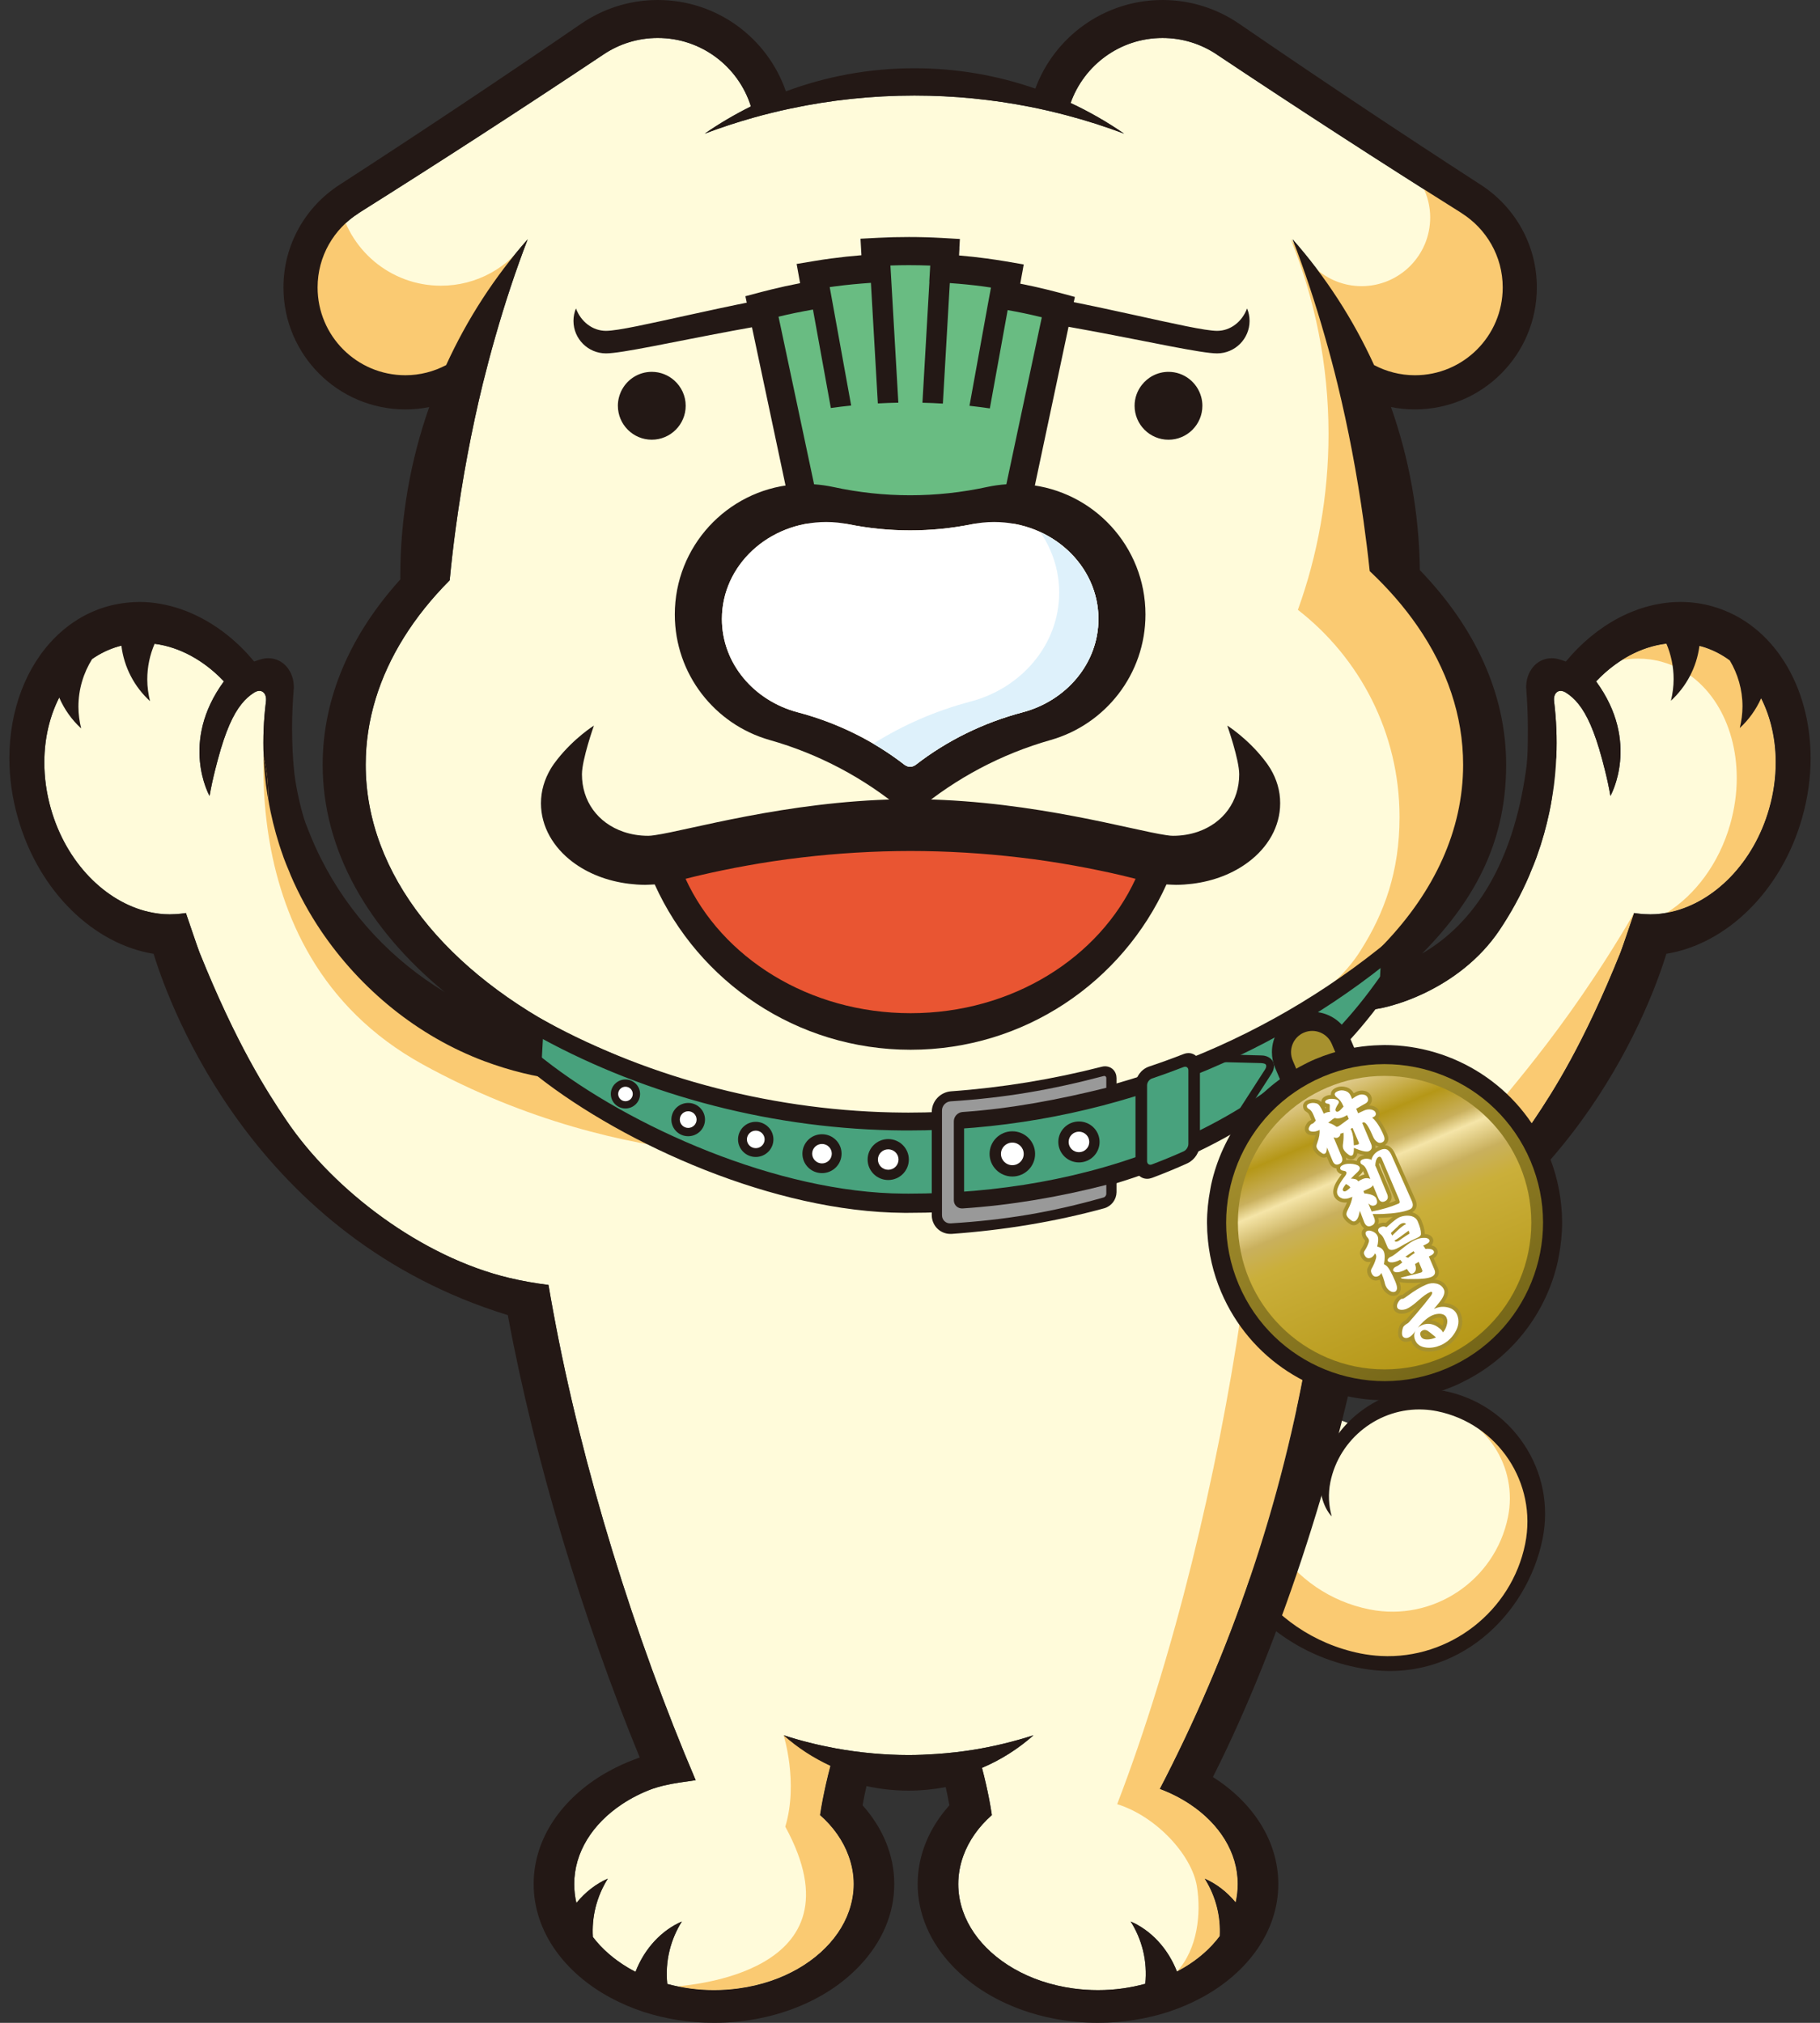 <?xml version="1.0" encoding="utf-8"?>
<!-- Generator: Adobe Illustrator 13.0.0, SVG Export Plug-In  -->
<!DOCTYPE svg PUBLIC "-//W3C//DTD SVG 1.1//EN" "http://www.w3.org/Graphics/SVG/1.1/DTD/svg11.dtd">
<svg version="1.1"
	 xmlns="http://www.w3.org/2000/svg" xmlns:xlink="http://www.w3.org/1999/xlink" xmlns:a="http://ns.adobe.com/AdobeSVGViewerExtensions/3.0/"
	 x="0px" y="0px" width="100%" height="100%" viewBox="0 0 162 180" enable-background="new 0 0 162 180" xml:space="preserve">
<rect x="0" y="0" width="162" height="180" fill="#333333" stroke="none"/>
<defs>
</defs>
<rect fill="none" width="162" height="180"/>
<path fill="#FFFBDA" d="M120.548,126.858c0,0,9.594-6.883,15.139,4.431c4.672,9.53-7.426,18.894-15.383,16.206
	c-7.957-2.69-14.103-9.738-12.62-17.766C109.159,121.704,120.548,126.858,120.548,126.858z"/>
<path fill="#FACA72" d="M108.609,130.315c-1.454,7.756,4.456,14.543,12.121,17.113c7.673,2.571,19.771-5.602,14.901-15.697
	c-2.188-4.538-5.17-6.129-7.791-6.511c4.448,0.945,7.301,5.302,6.383,9.79c-1.159,5.648-6.672,9.326-12.316,8.203
	c-7.053-1.402-11.598-8.266-10.148-15.336L108.609,130.315z"/>
<path fill="#231815" d="M121.568,148.521c-10.079-1.577-16.185-10.92-14.511-20.298l1.862,0.799
	c-1.589,8.319,3.837,16.421,12.159,18.105c0.607,0.121,1.227,0.197,1.838,0.229c6.107,0.314,11.627-3.973,12.842-9.977
	c1.092-5.413-2.425-10.707-7.84-11.803c-0.393-0.08-0.787-0.129-1.188-0.148c-3.951-0.205-7.527,2.571-8.314,6.459
	c-0.209,1.045-0.151,2.084,0.121,3.048c-0.803-0.843-1.239-2.495-0.946-3.966c0.867-4.287,5.298-7.595,9.655-7.369
	c0.438,0.024,0.881,0.08,1.314,0.168c2.926,0.592,5.449,2.284,7.1,4.771c1.652,2.488,2.238,5.473,1.645,8.398
	C135.942,143.704,129.709,149.796,121.568,148.521z"/>
<path fill="#FFFBDA" d="M157.468,71.974c-1.377,4.822-4.876,8.278-8.672,9.162c-0.628,0.145-1.261,0.229-1.895,0.227
	c-0.729,0-1.418-0.109-1.449-0.119c0,0-1.078,3.184-1.209,3.501c-3.291,8.175-5.981,12.358-7.699,14.911
	c-3.945,5.85-10.983,11.333-18.142,13.572c-0.331,0.103-0.667,0.197-1.003,0.287c-0.135,1.119-0.283,2.237-0.445,3.347
	c-0.009,0.04-0.018,0.079-0.021,0.12c-2.115,14.223-6.45,27.717-12.64,40.127c-0.344,0.693-0.697,1.386-1.057,2.076
	c0.973,0.361,1.869,0.821,2.679,1.358c2.606,1.731,4.255,4.271,4.255,7.107c0,0.556-0.064,1.102-0.184,1.631
	c-0.773-0.936-1.717-1.663-2.755-2.113c0.478,0.759,0.856,1.611,1.09,2.544c0.218,0.869,0.292,1.734,0.25,2.57
	c-0.812,1.09-1.899,2.047-3.194,2.813c-0.199,0.118-0.408,0.231-0.617,0.343c-0.811-2.086-2.328-3.68-4.117-4.456
	c0.479,0.758,0.854,1.612,1.09,2.547c0.256,1.019,0.307,2.031,0.212,2.997c-1.317,0.359-2.733,0.565-4.211,0.565
	c-0.741,0-1.47-0.052-2.179-0.146c-1.012-0.137-1.984-0.365-2.899-0.676c-1.718-0.584-3.228-1.461-4.427-2.539
	c-1.174-1.057-2.045-2.303-2.521-3.677c-0.269-0.771-0.413-1.572-0.413-2.404c0-0.857,0.158-1.687,0.439-2.479
	c0.488-1.367,1.37-2.613,2.552-3.658c-0.135-0.922-0.313-1.828-0.517-2.726c-0.111-0.494-0.234-0.988-0.363-1.473
	c1.689-0.72,3.236-1.7,4.588-2.903c-1.721,0.558-3.498,0.99-5.32,1.289c-1.103,0.177-2.215,0.303-3.342,0.379
	c-0.812,0.055-1.633,0.092-2.463,0.092c-1.07,0-2.127-0.053-3.174-0.146c-1.117-0.098-2.223-0.248-3.307-0.447
	c-1.582-0.291-3.135-0.676-4.64-1.166c1.239,1.104,2.646,2.023,4.171,2.721c-0.003,0.009-0.007,0.021-0.008,0.029
	c-0.145,0.54-0.279,1.081-0.4,1.626c-0.201,0.897-0.381,1.804-0.52,2.726c1.188,1.045,2.064,2.291,2.553,3.658
	c0.285,0.793,0.444,1.622,0.444,2.479c0,0.832-0.149,1.634-0.415,2.404c-0.478,1.374-1.349,2.62-2.523,3.677
	c-1.195,1.078-2.704,1.955-4.426,2.539c-0.91,0.311-1.883,0.539-2.9,0.676c-0.708,0.094-1.432,0.146-2.174,0.146
	c-1.459,0-2.855-0.2-4.156-0.552c-0.1-0.971-0.045-1.987,0.211-3.011c0.236-0.935,0.609-1.789,1.088-2.547
	c-1.793,0.78-3.318,2.384-4.125,4.479c-0.229-0.116-0.449-0.238-0.666-0.366c-1.26-0.749-2.327-1.678-3.131-2.735
	c-0.055-0.86,0.021-1.752,0.243-2.648c0.235-0.933,0.613-1.785,1.089-2.544c-1.056,0.462-2.016,1.209-2.797,2.168
	c-0.129-0.546-0.195-1.108-0.195-1.686c0-2.837,1.647-5.376,4.256-7.107c0.806-0.537,1.707-0.997,2.68-1.358
	c0.328-0.111,0.639-0.201,0.941-0.277c0.045-0.012,0.088-0.021,0.134-0.03c0.913-0.218,1.753-0.312,2.8-0.468
	c-5.395-12.645-10.125-27.791-12.675-41.672c-0.147-0.797-0.292-1.6-0.427-2.4c-1.189-0.145-2.357-0.355-3.496-0.625
	c-7.732-1.837-15.606-7.734-19.863-14.057c-1.723-2.553-4.414-6.736-7.707-14.911c-0.131-0.317-1.207-3.501-1.207-3.501
	c-0.032,0.01-0.723,0.119-1.449,0.119c-0.635,0.002-1.27-0.082-1.896-0.227c-3.799-0.884-7.297-4.34-8.672-9.162
	c-0.4-1.396-0.586-2.789-0.586-4.131c0-4.943,2.553-9.17,6.599-10.323c0.72-0.202,1.451-0.298,2.175-0.298h0.012
	c2.583,0,5.166,1.264,7.199,3.41c-3.986,5.437-1.277,10.193-1.277,10.193c0.139-0.798,0.314-1.6,0.517-2.396
	c0.077-0.297,0.151-0.588,0.231-0.883c0.669-2.488,1.344-3.967,2.101-4.905c0.351-0.44,0.722-0.761,1.116-1.009
	c0.646-0.409,1.146,0.031,1.055,0.789c-0.205,1.625-0.271,3.268-0.203,4.92c0.27,1.148,0.404,2.291,0.404,3.396
	c0,0.107-0.005,0.213-0.007,0.32c0.063,0.393,0.135,0.781,0.216,1.172c0.277,1.318,0.643,2.639,1.115,3.946
	c0.016,0.042,0.027,0.089,0.044,0.135c0.154,0.423,0.325,0.835,0.501,1.245c0.046,0.115,0.086,0.232,0.137,0.345
	c0.743,1.733,1.643,3.364,2.664,4.885c3.57,5.295,8.702,9.444,14.555,11.638c1.129,0.422,2.283,0.779,3.461,1.067
	c4.016,0.988,8.27,0.979,12.526,0.284c0.058-0.012,0.118-0.022,0.177-0.032c-1.24-0.501-3.807-1.567-5.804-2.433
	c-1.041-0.451-1.933-0.846-2.39-1.076C39.79,86.581,32.551,77.847,32.551,68.044c0-3.998,1.212-7.818,3.401-11.324
	c1.113-1.78,2.479-3.482,4.074-5.08c0.15-1.554,0.326-3.094,0.533-4.614c0.6-4.452,1.408-8.751,2.41-12.857
	c0.349-1.405,0.714-2.788,1.103-4.148c0.864-3.034,1.829-5.95,2.897-8.727c-2.94,3.332-5.389,7.101-7.256,11.192
	c-1.086,0.572-2.318,0.904-3.629,0.904c-4.316,0-7.815-3.494-7.815-7.812c0-2.789,1.462-5.227,3.659-6.61l-0.006-0.005
	c7.318-4.602,14.571-9.299,21.764-14.095l0.01-0.009c0.012-0.004,0.021-0.011,0.032-0.02l0,0c1.379-0.92,3.036-1.461,4.821-1.461
	c3.893,0,7.185,2.562,8.291,6.092c-1.433,0.712-2.811,1.521-4.114,2.424c1.424-0.537,2.878-1.014,4.356-1.43
	c1.082-0.304,2.18-0.572,3.291-0.808c3.553-0.754,7.238-1.153,11.018-1.153c3.521,0,6.963,0.348,10.293,1.004
	c1.109,0.221,2.209,0.475,3.294,0.764c1.727,0.457,3.425,0.998,5.08,1.623c-1.501-1.037-3.097-1.951-4.763-2.73
	c1.195-3.367,4.4-5.785,8.184-5.785c1.781,0,3.438,0.541,4.818,1.461l0,0c0.01,0.009,0.022,0.016,0.029,0.02l0.01,0.009
	c7.193,4.796,14.445,9.493,21.766,14.095l-0.001,0.005c2.19,1.384,3.657,3.821,3.657,6.61c0,4.318-3.502,7.812-7.816,7.812
	c-1.315,0-2.545-0.332-3.633-0.904c-1.867-4.092-4.316-7.86-7.254-11.192c1.068,2.776,2.033,5.692,2.896,8.727
	c0.391,1.36,0.759,2.743,1.102,4.148c0.953,3.909,1.73,7.992,2.32,12.212c0.205,1.463,0.389,2.943,0.547,4.439
	c1.643,1.544,3.073,3.184,4.258,4.906c2.605,3.772,4.056,7.938,4.056,12.318c0,5.842-2.575,11.295-7.036,15.956
	c-0.395,0.411-0.796,0.82-1.223,1.216c-0.213,0.202-0.434,0.395-0.652,0.59c0.062,0.76,0.174,4.079,0.174,4.079
	c2.016,0,8.39-1.805,11.961-7.1c1.021-1.521,1.92-3.151,2.664-4.885c0.049-0.112,0.092-0.229,0.137-0.345
	c0.176-0.41,0.344-0.822,0.498-1.245c0.02-0.046,0.028-0.093,0.047-0.135c0.47-1.308,0.837-2.628,1.113-3.946
	c0.086-0.391,0.153-0.779,0.217-1.172c-0.002-0.107-0.007-0.213-0.007-0.32c0-1.105,0.135-2.248,0.402-3.396
	c0.069-1.652,0.002-3.295-0.196-4.92c-0.096-0.758,0.402-1.198,1.054-0.789c0.391,0.248,0.761,0.568,1.114,1.009
	c0.752,0.938,1.432,2.417,2.1,4.905c0.079,0.295,0.154,0.586,0.23,0.883c0.204,0.797,0.378,1.599,0.513,2.396
	c0,0,2.713-4.757-1.274-10.193c2.033-2.146,4.613-3.41,7.201-3.41h0.011c0.724,0,1.454,0.096,2.173,0.298
	c4.044,1.153,6.6,5.38,6.602,10.323C158.056,69.185,157.871,70.577,157.468,71.974z"/>
<path fill="#FACA72" d="M131.663,100.462c-3.229,4.797-7.135,9.92-12.886,12.638c7.026-2.312,13.89-7.698,17.767-13.444
	c1.718-2.553,4.408-6.736,7.699-14.911c0.072-0.177,0.9-2.592,1.209-3.501C139.005,92.312,133.384,97.912,131.663,100.462z
	 M151.454,57.52c-0.719-0.202-1.449-0.298-2.173-0.298h-0.011c-1.688,0-3.379,0.541-4.912,1.516c0.479-0.09,0.96-0.132,1.443-0.132
	h0.01c0.729,0,1.455,0.098,2.176,0.304c4.046,1.151,6.6,5.376,6.603,10.321c0,1.341-0.192,2.735-0.589,4.129
	c-0.999,3.494-3.112,6.266-5.643,7.864c0.146-0.024,0.293-0.055,0.438-0.088c3.796-0.884,7.295-4.34,8.672-9.162
	c0.403-1.396,0.588-2.789,0.588-4.131C158.054,62.899,155.498,58.673,151.454,57.52z"/>
<path fill="#FACA72" d="M24.032,61.503c0,0-4.895,23.045,13.604,33.217c18.496,10.175,35.528,7.939,35.528,7.939l-25.464-8.967
	C47.701,93.692,25.995,93.642,24.032,61.503z"/>
<path fill="#FACA72" d="M72.993,161.513c0.139-0.922,0.318-1.828,0.52-2.726c0.121-0.545,0.256-1.086,0.4-1.626
	c0.001-0.008,0.005-0.021,0.008-0.029c-0.672-0.307-4.171-2.721-4.171-2.721s1.334,4.202,0.149,8.133
	c7.198,13.178-8.943,14.088-9.575,14.217c1.029,0.213,2.11,0.331,3.228,0.331c0.742,0,1.466-0.052,2.174-0.146
	c1.018-0.137,1.99-0.365,2.9-0.676c1.722-0.584,3.23-1.461,4.426-2.539c1.175-1.057,2.046-2.303,2.523-3.677
	c0.266-0.771,0.415-1.572,0.415-2.404c0-0.857-0.159-1.687-0.444-2.479C75.058,163.804,74.181,162.558,72.993,161.513z M111,112.916
	c-0.153,1.321-0.331,2.64-0.524,3.945c-2.107,14.267-5.94,30.423-11.035,43.682c3.475,1.077,6.646,4.521,7.099,7.322
	c0.382,2.387,0.074,5.547-1.778,7.573c0.209-0.111,0.418-0.225,0.617-0.343c1.295-0.767,2.382-1.724,3.194-2.813
	c0.042-0.836-0.032-1.701-0.25-2.57c-0.233-0.933-0.612-1.785-1.09-2.544c1.038,0.45,1.981,1.178,2.755,2.113
	c0.119-0.529,0.184-1.075,0.184-1.631c0-2.837-1.648-5.376-4.255-7.107c-0.81-0.537-1.706-0.997-2.679-1.358
	c0.359-0.69,0.713-1.383,1.057-2.076c6.209-12.445,10.553-25.98,12.66-40.247c0.078-0.534,0.149-1.07,0.225-1.604
	c-0.968-0.421-1.943-0.824-2.929-1.201C113.179,113.649,112.097,113.267,111,112.916z"/>
<path fill="#FACA72" d="M121.484,86.657c6.333-3.635,10.599-10.451,10.599-18.275c0-3.515-0.865-6.829-2.388-9.744
	c-8.919-11.432-2.237-19.021-14.818-37.383c2.173,5.359,3.375,11.217,3.375,17.356c0,5.497-0.962,10.767-2.726,15.655
	c5.498,4.271,9.048,10.939,9.048,18.439c0,4.871-1.37,8.569-3.446,11.842c-0.643,1.053-1.689,2.291-2.722,3.121L121.484,86.657z"/>
<path fill="#FACA72" d="M126.651,16.622c0.414,0.824,0.652,1.748,0.652,2.731c0,3.373-2.733,6.11-6.11,6.11
	c-1.586,0-3.025-0.609-4.111-1.598c-0.057,0.41-0.099,0.826-0.099,1.256c0,4.736,3.836,8.576,8.572,8.576
	c4.738,0,8.577-3.84,8.577-8.576C134.133,20.755,130.87,17.164,126.651,16.622z"/>
<path fill-rule="evenodd" clip-rule="evenodd" fill="#FACA72" d="M39.249,25.423c-4.52,0-8.27-3.237-9.076-7.52
	c-1.447,1.328-3.332,3.646-3.332,6.706c0,4.952,2.959,10.7,8.992,10.132c1.3-0.124,2.33-0.314,3.152-0.541
	c1.521-1.27,2.887-2.726,4.049-4.332c1.061-2.654,2.824-6.902,3.891-8.543C45.267,23.798,42.448,25.423,39.249,25.423z"/>
<path fill="#231815" d="M111.003,27.446c-0.435,1.17-1.465,1.994-2.666,1.994c-2.086,0-11.176-2.533-19.4-3.723H73.332
	c-8.221,1.189-17.308,3.723-19.394,3.723c-1.203,0-2.238-0.824-2.672-1.994c-0.141,0.342-0.221,0.714-0.221,1.109
	c0,1.594,1.295,2.891,2.893,2.891c2.796,0,18.191-4.074,27.195-3.854c9.008-0.221,24.4,3.854,27.203,3.854
	c1.594,0,2.889-1.297,2.889-2.891C111.226,28.16,111.146,27.788,111.003,27.446z M60.022,33.857
	c-0.532-0.474-1.234-0.769-2.007-0.769c-1.138,0-2.124,0.631-2.64,1.562c-0.236,0.431-0.377,0.928-0.377,1.455
	c0,1.667,1.351,3.021,3.017,3.021s3.019-1.354,3.019-3.021C61.034,35.212,60.64,34.411,60.022,33.857z M104.009,33.089
	c-0.975,0-1.838,0.467-2.389,1.184c-0.393,0.508-0.629,1.144-0.629,1.834c0,1.667,1.35,3.021,3.018,3.021
	c1.664,0,3.016-1.354,3.016-3.021c0-0.277-0.039-0.549-0.111-0.805C106.56,34.028,105.396,33.089,104.009,33.089z"/>
<path fill="#231815" d="M94.219,26.029L94.04,26.69l0,0L94.219,26.029c-0.344-0.091-0.685-0.177-1.032-0.263
	c-0.785-0.195-1.576-0.367-2.373-0.523l0.137-0.758l0,0l0.052-0.276l0.119-0.677l-1.589-0.273c-0.562-0.093-1.126-0.181-1.697-0.257
	c-0.818-0.11-1.642-0.2-2.469-0.27l0.034-0.62h-0.005l0.006-0.162l0.039-0.684l-1.588-0.091c-0.976-0.054-1.957-0.083-2.947-0.083
	c-0.908,0-1.814,0.021-2.709,0.067l-1.603,0.083l0.083,1.469c-0.904,0.073-1.805,0.17-2.7,0.29
	c-0.493,0.065-0.985,0.138-1.477,0.222l-1.591,0.264l0.309,1.713c-0.872,0.165-1.738,0.355-2.592,0.566
	c-0.271,0.063-0.539,0.135-0.809,0.205l-1.469,0.388l4.292,20.231h20.755l4.281-20.168L94.219,26.029z"/>
<path fill="#69BC82" d="M92.806,27.241c-1.263-0.311-2.547-0.57-3.848-0.781l0.307-1.699c-0.543-0.092-1.094-0.175-1.645-0.25
	c-1.297-0.175-2.615-0.297-3.943-0.373l0.082-1.441c-0.945-0.057-1.896-0.083-2.854-0.083c-0.881,0-1.76,0.022-2.629,0.067
	l0.084,1.446c-1.406,0.072-2.796,0.196-4.17,0.384c-0.477,0.062-0.953,0.135-1.428,0.216l0.309,1.696
	c-1.375,0.219-2.73,0.49-4.064,0.818c-0.264,0.065-0.523,0.131-0.785,0.198l3.713,17.487h18.174L93.804,27.5
	C93.472,27.409,93.14,27.324,92.806,27.241z"/>
<path fill="#231815" d="M101.959,54.677c0-6.043-4.62-11.008-10.524-11.559l3.436-16.202l-0.83-0.226
	c-0.338-0.088-0.676-0.176-1.015-0.26c-0.991-0.246-1.995-0.459-3.003-0.642l0.143-0.795h-0.002l0.164-0.905l-0.908-0.154
	c-0.554-0.096-1.113-0.18-1.677-0.257c-1.023-0.138-2.054-0.241-3.095-0.317l0.033-0.612h-0.006l0.046-0.837l-0.909-0.053
	c-0.957-0.055-1.93-0.084-2.906-0.084c-0.898,0-1.788,0.023-2.676,0.07l-0.914,0.046l0.082,1.454
	c-1.116,0.073-2.227,0.184-3.327,0.333c-0.485,0.067-0.972,0.138-1.453,0.22l-0.913,0.15l0.307,1.704
	c-1.086,0.188-2.164,0.416-3.221,0.679c-0.268,0.062-0.533,0.131-0.799,0.203l-0.837,0.221l3.448,16.264
	c-5.906,0.543-10.537,5.507-10.537,11.559c0,5.316,3.572,9.791,8.443,11.172l0,0c4.364,1.237,8.416,3.382,11.895,6.292l0.006-0.003
	c0.162,0.137,0.374,0.221,0.604,0.221c0.231,0,0.437-0.084,0.604-0.221l0.002,0.003c3.481-2.91,7.536-5.055,11.897-6.292l0,0
	C98.388,64.468,101.959,59.993,101.959,54.677z M72.363,27.546l1.591,8.76c0.6-0.084,1.204-0.159,1.809-0.22l-1.91-10.538
	c0.156-0.023,0.307-0.043,0.459-0.064c1.06-0.143,2.129-0.238,3.209-0.315l0.617,10.729c0.605-0.033,1.213-0.055,1.824-0.066
	l-0.705-12.206c0.549-0.019,1.095-0.03,1.648-0.03c0.633,0,1.266,0.014,1.894,0.037l-0.083,1.438h0.01l-0.619,10.767
	c0.609,0.011,1.215,0.039,1.818,0.076l0.618-10.724c0.995,0.07,1.981,0.164,2.958,0.295c0.232,0.031,0.469,0.064,0.706,0.103
	l-0.312,1.69v0.002l-1.6,8.829c0.604,0.067,1.211,0.145,1.811,0.232l1.586-8.747c0.979,0.173,1.943,0.372,2.896,0.606l0,0
	c0.047,0.01,0.096,0.022,0.144,0.034l-3.155,14.859c-0.578,0.041-1.145,0.119-1.698,0.238l0,0c-4.524,0.986-9.206,0.986-13.73,0l0,0
	c-0.55-0.117-1.116-0.197-1.688-0.236l-3.164-14.914C70.306,27.931,71.329,27.73,72.363,27.546z M91.017,63.384L91.017,63.384
	c-3.49,0.921-6.734,2.517-9.517,4.678l-0.002-0.004c-0.135,0.105-0.3,0.168-0.484,0.168c-0.187,0-0.353-0.062-0.484-0.168
	l-0.005,0.004c-2.781-2.161-6.024-3.757-9.514-4.678l0,0c-3.898-1.025-6.754-4.353-6.754-8.305c0-4.766,4.156-8.629,9.289-8.629
	c0.678,0,1.337,0.07,1.977,0.199l0,0c3.617,0.73,7.361,0.73,10.982,0l0,0c0.638-0.129,1.296-0.199,1.974-0.199
	c5.132,0,9.293,3.863,9.293,8.629C97.771,59.031,94.913,62.358,91.017,63.384z"/>
<path fill="#FFFFFF" d="M91.017,63.384L91.017,63.384c-3.49,0.921-6.734,2.517-9.517,4.678l-0.002-0.004
	c-0.135,0.105-0.3,0.168-0.484,0.168c-0.187,0-0.353-0.062-0.484-0.168l-0.005,0.004c-2.781-2.161-6.024-3.757-9.514-4.678l0,0
	c-3.898-1.025-6.754-4.353-6.754-8.305c0-4.766,4.156-8.629,9.289-8.629c0.678,0,1.337,0.07,1.977,0.199l0,0
	c3.617,0.73,7.361,0.73,10.982,0l0,0c0.638-0.129,1.296-0.199,1.974-0.199c5.132,0,9.293,3.863,9.293,8.629
	C97.771,59.031,94.913,62.358,91.017,63.384z"/>
<path fill="#DEF1FB" d="M97.771,55.079c0-3.387-2.108-6.309-5.169-7.724c1.061,1.558,1.677,3.397,1.677,5.378
	c0,4.612-3.338,8.498-7.888,9.695h0.002c-3.09,0.812-6.012,2.084-8.664,3.748c0.973,0.57,1.909,1.195,2.795,1.885l0.005-0.004
	c0.132,0.105,0.298,0.168,0.484,0.168c0.185,0,0.35-0.062,0.484-0.168l0.002,0.004c2.782-2.161,6.026-3.757,9.517-4.678l0,0
	C94.913,62.358,97.771,59.031,97.771,55.079z"/>
<path fill="#231815" d="M23.865,71.058c0.002-0.107,0.007-0.213,0.007-0.32c0-1.105-0.135-2.248-0.404-3.396
	c0.048,1.125,0.154,2.25,0.334,3.381C23.819,70.836,23.844,70.944,23.865,71.058z"/>
<path fill="#E95532" d="M81.14,90.736c-9.428,0-17.436-5.353-20.4-12.818c0.479-0.12,0.958-0.243,1.438-0.354
	c0.65-0.152,1.308-0.295,1.965-0.432c0.759-0.158,1.521-0.309,2.285-0.447c0.764-0.137,1.533-0.264,2.303-0.377
	c0.435-0.066,0.869-0.129,1.303-0.186c0.439-0.061,0.869-0.113,1.309-0.166c3.248-0.382,6.523-0.576,9.799-0.579
	c3.277,0.003,6.551,0.197,9.801,0.579c0.433,0.053,0.871,0.105,1.305,0.166c0.434,0.057,0.867,0.119,1.303,0.186
	c0.769,0.113,1.537,0.24,2.302,0.377c0.767,0.139,1.531,0.289,2.289,0.447c0.657,0.137,1.31,0.279,1.962,0.432
	c0.481,0.111,0.957,0.234,1.438,0.354C98.575,85.384,90.567,90.736,81.14,90.736z"/>
<path fill="#231815" d="M152.47,53.969c-0.951-0.274-1.916-0.404-2.882-0.404c-3.771,0.003-7.474,1.996-10.212,5.304
	c-0.199-0.074-0.397-0.143-0.604-0.202c-0.22-0.064-0.445-0.096-0.66-0.096c-0.68-0.004-1.282,0.324-1.67,0.805
	c-0.39,0.478-0.596,1.097-0.596,1.752c0,0.083,0.002,0.171,0.01,0.255c0.077,0.948,0.14,2.137,0.14,3.485
	c0,0.062-0.002,0.13-0.002,0.193c0,1.077,0.007,2.248-0.161,3.458c-1.164,8.322-4.592,13.641-9.256,16.336
	c5.049-5.107,7.486-10.346,7.486-16.811c0-6.34-2.807-12.266-7.68-17.311c-0.062-5.086-0.963-9.965-2.569-14.512
	c0.692,0.137,1.399,0.209,2.128,0.209c5.993,0,10.854-4.86,10.854-10.854c0-3.821-1.979-7.175-4.957-9.11
	c-7.244-4.688-14.423-9.47-21.538-14.352v0.001C108.36,0.784,106.013,0,103.479,0c-5.197,0-9.623,3.282-11.324,7.884
	c-3.371-1.17-6.994-1.812-10.764-1.812c-4.024,0-7.875,0.732-11.438,2.057C68.321,3.399,63.834,0,58.55,0
	c-2.533,0-4.883,0.784-6.826,2.116V2.115c-7.113,4.882-14.295,9.663-21.538,14.352c-2.979,1.936-4.956,5.289-4.956,9.11
	c0,5.993,4.859,10.854,10.855,10.854c0.725,0,1.434-0.072,2.121-0.209c-1.662,4.719-2.576,9.793-2.576,15.084
	c0,0.085,0.002,0.172,0.002,0.256c-4.396,4.859-6.912,10.484-6.912,16.482c0,7.615,4.053,14.629,10.863,20.233
	c-4.613-2.797-8.475-6.835-11.006-11.861c-0.387-0.765-0.737-1.552-1.059-2.36c-0.115-0.281-0.222-0.545-0.317-0.799
	c-0.091-0.245-0.179-0.541-0.267-0.854c-0.353-1.237-0.674-2.871-0.764-3.885c-0.12-1.219-0.164-2.381-0.168-3.458
	c0-0.063-0.005-0.132-0.005-0.193c0-1.349,0.067-2.537,0.144-3.485c0.012-0.084,0.012-0.172,0.012-0.255
	c0-0.655-0.207-1.274-0.598-1.752c-0.387-0.48-0.991-0.809-1.67-0.805c-0.214,0-0.438,0.031-0.66,0.096
	c-0.205,0.06-0.404,0.128-0.603,0.202c-0.702-0.854-1.476-1.618-2.298-2.287c-1.305-1.058-2.73-1.861-4.218-2.377
	c-1.203-0.411-2.446-0.639-3.694-0.64c-0.383,0-0.77,0.028-1.15,0.069c-0.58,0.063-1.16,0.17-1.734,0.335
	c-1.776,0.509-3.324,1.466-4.607,2.74c-2.596,2.579-4.086,6.479-4.086,10.761c0,1.736,0.244,3.537,0.766,5.342
	c1.869,6.544,6.765,11.205,12.07,12.063c1.522,4.944,9.05,25.239,31.53,32.151c2.425,13.096,6.737,27.174,11.743,39.365
	c-0.064,0.021-0.126,0.043-0.188,0.064c-1.022,0.369-1.984,0.814-2.876,1.33c-3.819,2.217-6.379,5.779-6.379,9.864
	c0.004,4.255,2.781,7.948,6.88,10.139c0.904,0.484,1.881,0.901,2.91,1.241c1.927,0.622,4.038,0.97,6.26,0.97
	c1.316,0,2.596-0.123,3.822-0.353c1.012-0.19,1.992-0.454,2.92-0.786c1.339-0.478,2.577-1.09,3.686-1.821
	c0.989-0.65,1.865-1.395,2.621-2.206c1.869-2.003,3.002-4.488,2.999-7.184c0.003-2.616-1.06-5.036-2.821-7.004
	c0.102-0.575,0.22-1.142,0.348-1.712c1.208,0.264,2.461,0.406,3.744,0.406c1.097,0,2.17-0.104,3.212-0.297
	c0.028-0.005,0.062-0.012,0.095-0.018c0.121,0.539,0.231,1.077,0.33,1.62c-1.765,1.968-2.824,4.388-2.824,7.004
	c0,2.695,1.131,5.181,2.997,7.184c0.758,0.812,1.636,1.556,2.624,2.206c1.107,0.731,2.346,1.344,3.686,1.821
	c0.927,0.332,1.906,0.596,2.921,0.786c1.227,0.229,2.503,0.353,3.822,0.353c2.216,0,4.333-0.348,6.259-0.97
	c1.032-0.34,2.001-0.757,2.911-1.241c4.098-2.19,6.878-5.884,6.88-10.139c-0.002-3.883-2.311-7.293-5.82-9.521
	c6.1-12.061,11.543-28.991,13.871-42.984c18.585-8.144,25.092-25.719,26.494-30.271c5.307-0.858,10.204-5.52,12.072-12.063
	c0.517-1.805,0.765-3.605,0.765-5.342C161.164,61.075,157.847,55.509,152.47,53.969z M157.468,71.974
	c-1.377,4.822-4.876,8.278-8.672,9.162c-0.628,0.145-1.261,0.229-1.895,0.227c-0.729,0-1.418-0.109-1.449-0.119
	c0,0-1.078,3.184-1.209,3.501c-3.291,8.175-5.981,12.358-7.699,14.911c-3.945,5.85-10.983,11.333-18.142,13.572
	c-0.331,0.103-0.667,0.197-1.003,0.287c-0.135,1.119-0.283,2.237-0.445,3.347c-0.009,0.04-0.018,0.079-0.021,0.12
	c-2.115,14.223-6.45,27.717-12.64,40.127c-0.344,0.693-0.697,1.386-1.057,2.076c0.973,0.361,1.869,0.821,2.679,1.358
	c2.606,1.731,4.255,4.271,4.255,7.107c0,0.556-0.064,1.102-0.184,1.631c-0.773-0.936-1.717-1.663-2.755-2.113
	c0.478,0.759,0.856,1.611,1.09,2.544c0.218,0.869,0.292,1.734,0.25,2.57c-0.812,1.09-1.899,2.047-3.194,2.813
	c-0.199,0.118-0.408,0.231-0.617,0.343c-0.811-2.086-2.328-3.68-4.117-4.456c0.479,0.758,0.854,1.612,1.09,2.547
	c0.256,1.019,0.307,2.031,0.212,2.997c-1.317,0.359-2.733,0.565-4.211,0.565c-0.741,0-1.47-0.052-2.179-0.146
	c-1.012-0.137-1.984-0.365-2.899-0.676c-1.718-0.584-3.228-1.461-4.427-2.539c-1.174-1.057-2.045-2.303-2.521-3.677
	c-0.269-0.771-0.413-1.572-0.413-2.404c0-0.857,0.158-1.687,0.439-2.479c0.488-1.367,1.37-2.613,2.552-3.658
	c-0.135-0.922-0.313-1.828-0.517-2.726c-0.111-0.494-0.234-0.988-0.363-1.473c1.689-0.72,3.236-1.7,4.588-2.903
	c-1.721,0.558-3.498,0.99-5.32,1.289c-1.103,0.177-2.215,0.303-3.342,0.379c-0.812,0.055-1.633,0.092-2.463,0.092
	c-1.07,0-2.127-0.053-3.174-0.146c-1.117-0.098-2.223-0.248-3.307-0.447c-1.582-0.291-3.135-0.676-4.64-1.166
	c1.239,1.104,2.646,2.023,4.171,2.721c-0.003,0.009-0.007,0.021-0.008,0.029c-0.145,0.54-0.279,1.081-0.4,1.626
	c-0.201,0.897-0.381,1.804-0.52,2.726c1.188,1.045,2.064,2.291,2.553,3.658c0.285,0.793,0.444,1.622,0.444,2.479
	c0,0.832-0.149,1.634-0.415,2.404c-0.478,1.374-1.349,2.62-2.523,3.677c-1.195,1.078-2.704,1.955-4.426,2.539
	c-0.91,0.311-1.883,0.539-2.9,0.676c-0.708,0.094-1.432,0.146-2.174,0.146c-1.459,0-2.855-0.2-4.156-0.552
	c-0.1-0.971-0.045-1.987,0.211-3.011c0.236-0.935,0.609-1.789,1.088-2.547c-1.793,0.78-3.318,2.384-4.125,4.479
	c-0.229-0.116-0.449-0.238-0.666-0.366c-1.26-0.749-2.327-1.678-3.131-2.735c-0.055-0.86,0.021-1.752,0.243-2.648
	c0.235-0.933,0.613-1.785,1.089-2.544c-1.056,0.462-2.016,1.209-2.797,2.168c-0.129-0.546-0.195-1.108-0.195-1.686
	c0-2.837,1.647-5.376,4.256-7.107c0.806-0.537,1.707-0.997,2.68-1.358c0.328-0.111,0.639-0.201,0.941-0.277
	c0.045-0.012,0.088-0.021,0.134-0.03c0.913-0.218,1.753-0.312,2.8-0.468c-5.395-12.645-10.125-27.791-12.675-41.672
	c-0.147-0.797-0.292-1.6-0.427-2.4c-1.189-0.145-2.357-0.355-3.496-0.625c-7.732-1.837-15.606-7.734-19.863-14.057
	c-1.723-2.553-4.414-6.736-7.707-14.911c-0.131-0.317-1.207-3.501-1.207-3.501c-0.032,0.01-0.723,0.119-1.449,0.119
	c-0.635,0.002-1.27-0.082-1.896-0.227c-3.799-0.884-7.297-4.34-8.672-9.162c-0.4-1.396-0.586-2.789-0.586-4.131
	c0-2.117,0.47-4.101,1.326-5.77c0.453,1.048,1.122,1.984,1.954,2.748c-0.152-0.623-0.245-1.264-0.245-1.931
	c0-1.56,0.451-3.016,1.223-4.248c0.712-0.493,1.49-0.876,2.341-1.123c0.085-0.023,0.172-0.041,0.261-0.063
	c0.238,1.945,1.171,3.676,2.548,4.936c-0.15-0.621-0.245-1.264-0.245-1.93c0-1.131,0.234-2.201,0.656-3.177
	c2.23,0.288,4.404,1.483,6.166,3.347c-3.986,5.437-1.277,10.193-1.277,10.193c0.139-0.798,0.314-1.6,0.517-2.396
	c0.077-0.297,0.151-0.588,0.231-0.883c0.669-2.488,1.344-3.967,2.101-4.905c0.351-0.44,0.722-0.761,1.116-1.009
	c0.646-0.409,1.146,0.031,1.055,0.789c-0.205,1.625-0.271,3.268-0.203,4.92c0.27,1.148,0.404,2.291,0.404,3.396
	c0,0.107-0.005,0.213-0.007,0.32c0.063,0.393,0.135,0.781,0.216,1.172c0.277,1.318,0.643,2.639,1.115,3.946
	c0.016,0.042,0.027,0.089,0.044,0.135c0.154,0.423,0.325,0.835,0.501,1.245c0.046,0.115,0.086,0.232,0.137,0.345
	c0.743,1.733,1.643,3.364,2.664,4.885c3.57,5.295,8.702,9.444,14.555,11.638c1.129,0.422,2.283,0.779,3.461,1.067
	c4.016,0.988,8.27,0.979,12.526,0.284c0.058-0.012,0.118-0.022,0.177-0.032c-1.24-0.501-3.807-1.567-5.804-2.433
	c-1.041-0.451-1.933-0.846-2.39-1.076C39.79,86.581,32.551,77.847,32.551,68.044c0-3.998,1.212-7.818,3.401-11.324
	c1.113-1.78,2.479-3.482,4.074-5.08c0.15-1.554,0.326-3.094,0.533-4.614c0.6-4.452,1.408-8.751,2.41-12.857
	c0.349-1.405,0.714-2.788,1.103-4.148c0.864-3.034,1.829-5.95,2.897-8.727c-2.94,3.332-5.389,7.101-7.256,11.192
	c-1.086,0.572-2.318,0.904-3.629,0.904c-4.316,0-7.815-3.494-7.815-7.812c0-2.789,1.462-5.227,3.659-6.61l-0.006-0.005
	c7.318-4.602,14.571-9.299,21.764-14.095l0.01-0.009c0.012-0.004,0.021-0.011,0.032-0.02c1.379-0.92,3.036-1.461,4.821-1.461
	c3.893,0,7.185,2.562,8.291,6.092c-1.433,0.712-2.811,1.521-4.114,2.424c1.424-0.537,2.878-1.014,4.356-1.43
	c1.082-0.304,2.18-0.572,3.291-0.808c3.553-0.754,7.238-1.153,11.018-1.153c3.521,0,6.963,0.348,10.293,1.004
	c1.109,0.221,2.209,0.475,3.294,0.764c1.727,0.457,3.425,0.998,5.08,1.623c-1.501-1.037-3.097-1.951-4.763-2.73
	c1.195-3.367,4.4-5.785,8.184-5.785c1.781,0,3.438,0.541,4.818,1.461c0.01,0.009,0.022,0.016,0.029,0.02l0.01,0.009
	c7.193,4.796,14.445,9.493,21.766,14.095l-0.001,0.005c2.19,1.384,3.657,3.821,3.657,6.61c0,4.318-3.502,7.812-7.816,7.812
	c-1.315,0-2.545-0.332-3.633-0.904c-1.867-4.092-4.316-7.86-7.254-11.192c1.068,2.776,2.033,5.692,2.896,8.727
	c0.391,1.36,0.759,2.743,1.102,4.148c0.953,3.909,1.73,7.992,2.32,12.212c0.205,1.463,0.389,2.943,0.547,4.439
	c1.643,1.544,3.073,3.184,4.258,4.906c2.605,3.772,4.056,7.938,4.056,12.318c0,5.842-2.575,11.295-7.036,15.956
	c-0.395,0.411-0.796,0.82-1.223,1.216c-0.213,0.202-0.434,0.395-0.652,0.59c0.062,0.76,0.174,4.079,0.174,4.079
	c2.016,0,8.39-1.805,11.961-7.1c1.021-1.521,1.92-3.151,2.664-4.885c0.049-0.112,0.092-0.229,0.137-0.345
	c0.176-0.41,0.344-0.822,0.498-1.245c0.02-0.046,0.028-0.093,0.047-0.135c0.47-1.308,0.837-2.628,1.113-3.946
	c0.086-0.391,0.153-0.779,0.217-1.172c0.021-0.113,0.045-0.222,0.064-0.336c0.18-1.131,0.285-2.256,0.331-3.381
	c0.069-1.652,0.002-3.295-0.196-4.92c-0.096-0.758,0.402-1.198,1.054-0.789c0.391,0.248,0.761,0.568,1.114,1.009
	c0.752,0.938,1.432,2.417,2.1,4.905c0.079,0.295,0.154,0.586,0.23,0.883c0.204,0.797,0.378,1.599,0.513,2.396
	c0,0,2.713-4.757-1.274-10.193c1.783-1.887,3.992-3.091,6.257-3.359c0.411,0.971,0.644,2.032,0.644,3.152
	c0,0.664-0.09,1.311-0.238,1.928c1.355-1.247,2.285-2.952,2.535-4.876c0.063,0.017,0.126,0.028,0.188,0.043
	c0.922,0.263,1.759,0.692,2.512,1.245c0.715,1.199,1.133,2.593,1.133,4.089c0,0.665-0.092,1.308-0.242,1.927
	c0.802-0.734,1.449-1.641,1.902-2.646c0.838,1.655,1.297,3.617,1.297,5.708C158.056,69.185,157.871,70.577,157.468,71.974z"/>
<path fill="#231815" d="M113.724,69.868c-0.149-0.514-0.369-1.007-0.646-1.47c-0.176-0.291-0.374-0.567-0.592-0.837
	c-1.494-1.897-3.246-2.996-3.246-2.996s1.064,3.014,1.064,4.337c0,2.378-1.393,4.33-3.703,5.119
	c-0.663,0.224-1.391,0.351-2.193,0.351c-0.115,0.003-0.344-0.016-0.626-0.062c-2.956-0.425-11.635-2.997-21.675-3.188v-0.014h-0.928
	c-0.059,0-0.102,0.001-0.124,0.001c-0.028,0-0.071-0.001-0.13-0.001h-0.924v0.014c-10.043,0.191-18.721,2.764-21.678,3.188
	c-0.281,0.046-0.51,0.064-0.627,0.062c-0.803,0-1.525-0.127-2.189-0.351c-2.312-0.789-3.707-2.741-3.707-5.119
	c0-1.323,1.066-4.337,1.066-4.337s-1.752,1.099-3.249,2.996c-0.214,0.27-0.417,0.546-0.591,0.837
	c-0.273,0.463-0.495,0.956-0.645,1.47c-0.15,0.518-0.229,1.061-0.229,1.612c0,2.093,1.123,3.942,2.811,5.214
	c1.359,1.03,3.097,1.712,5.019,1.947c0.458,0.054,0.94,0.095,1.444,0.095c0.17,0,0.586-0.022,0.85-0.037
	c3.918,8.673,12.639,14.712,22.778,14.712c10.138,0,18.854-6.039,22.776-14.712c0.261,0.015,0.678,0.037,0.85,0.037
	c0.502,0,0.982-0.041,1.445-0.095c1.916-0.235,3.653-0.917,5.012-1.947c1.693-1.271,2.814-3.121,2.812-5.214
	C113.952,70.929,113.874,70.386,113.724,69.868z M81.055,90.158c-9.062,0-16.812-4.946-20.032-11.958
	c0.43-0.108,0.857-0.217,1.28-0.314c0.642-0.15,1.292-0.294,1.938-0.427c0.754-0.158,1.507-0.304,2.267-0.438
	c0.754-0.139,1.514-0.262,2.273-0.377c0.428-0.064,0.861-0.127,1.291-0.184c0.428-0.056,0.859-0.11,1.289-0.16
	c3.211-0.379,6.451-0.573,9.694-0.576c3.239,0.003,6.479,0.197,9.688,0.576c0.432,0.05,0.862,0.104,1.293,0.16
	c0.428,0.057,0.859,0.119,1.287,0.184c0.761,0.115,1.521,0.238,2.278,0.377c0.756,0.135,1.51,0.28,2.264,0.438
	c0.647,0.133,1.296,0.276,1.94,0.427c0.424,0.098,0.846,0.206,1.275,0.314C97.86,85.212,90.111,90.158,81.055,90.158z"/>
<path fill="#48A27D" d="M122.761,88.599c-9.906,13.737-26.494,18.969-42.32,18.869c-11.353-0.072-24.594-6.004-32.283-12.036
	l0.23-4.133c9.424,5.141,20.7,8.088,32.053,8.163c15.826,0.099,30.785-5.326,42.5-14.621L122.761,88.599z"/>
<path fill="#231815" d="M122.653,84.479c-11.525,9.15-26.225,14.525-41.785,14.525c-0.144,0-0.285,0-0.424-0.002
	c-11.278-0.07-22.487-3.001-31.838-8.107L47.93,90.53v1.717l0.238,0.131c9.493,5.178,20.841,8.145,32.268,8.215h0.433
	c15.775,0,30.666-5.443,42.357-14.718l0.172-0.139v-1.846L122.653,84.479z M80.884,106.214c-0.143,0-0.295,0-0.443-0.002
	c-11.198-0.061-24.395-5.962-31.998-11.938l-0.741-0.581v1.961l0.174,0.137c7.776,6.09,21.054,12.054,32.561,12.133
	c0.054,0.002,0.101,0.002,0.151,0.002c0.102,0,0.199-0.002,0.297-0.002c15.785,0.002,32.312-5.291,42.249-19.057l0.087-0.121v-2.357
	l-0.83,1.145C112.696,100.983,96.483,106.212,80.884,106.214z"/>
<path fill="#231815" d="M106.533,94.03c-0.185-0.208-0.467-0.323-0.739-0.321c-0.156,0-0.316,0.033-0.467,0.094
	c-1.012,0.394-2.032,0.765-3.07,1.11c-0.687,0.25-1.166,0.896-1.186,1.631v7.242c-0.001,0.291,0.091,0.574,0.283,0.785
	c0.186,0.206,0.467,0.323,0.742,0.323h0.012c0.15,0,0.294-0.028,0.439-0.081c1.068-0.4,2.121-0.833,3.158-1.303
	c0.656-0.32,1.079-0.994,1.102-1.717v-6.996C106.81,94.517,106.72,94.237,106.533,94.03z"/>
<path fill="#231815" d="M98.588,97.638c0.15-0.039,0.306-0.08,0.452-0.117l0.344-0.088v-1.494c0-0.281-0.099-0.555-0.289-0.752
	c-0.189-0.197-0.461-0.303-0.734-0.303c-0.102,0-0.201,0.014-0.301,0.041l0,0c-4.352,1.115-8.836,1.854-13.406,2.184
	c-0.951,0.074-1.707,0.861-1.716,1.822v9.204c0.001,0.923,0.739,1.663,1.655,1.664c0.047,0,0.082-0.001,0.113-0.001
	c4.588-0.33,9.162-1.068,13.596-2.284c0.637-0.193,1.064-0.762,1.082-1.419v-1.875l-0.578,0.155
	c-0.15,0.043-0.301,0.089-0.451,0.127c-4.249,1.132-8.073,1.811-12.539,2.082v-6.761C90.435,99.536,94.316,98.731,98.588,97.638z"/>
<ellipse fill="#231815" cx="90.109" cy="102.679" rx="2.026" ry="2.012"/>
<path fill="#FFFFFF" d="M91.121,102.679c0,0.555-0.45,1.004-1.013,1.004c-0.558,0-1.012-0.449-1.012-1.004
	c0-0.558,0.454-1.006,1.012-1.006C90.671,101.673,91.121,102.121,91.121,102.679z"/>
<path fill="#231815" d="M97.874,101.614c0,1.008-0.823,1.823-1.834,1.823c-1.016,0-1.839-0.815-1.839-1.823
	c0-1.005,0.823-1.821,1.839-1.821C97.051,99.793,97.874,100.609,97.874,101.614z"/>
<ellipse fill="#FFFFFF" cx="96.038" cy="101.614" rx="0.919" ry="0.912"/>
<ellipse fill="#231815" cx="79.062" cy="103.181" rx="1.834" ry="1.821"/>
<ellipse fill="#FFFFFF" cx="79.062" cy="103.181" rx="0.918" ry="0.91"/>
<ellipse fill="#231815" cx="73.166" cy="102.659" rx="1.743" ry="1.731"/>
<ellipse fill="#FFFFFF" cx="73.165" cy="102.659" rx="0.873" ry="0.865"/>
<ellipse fill="#231815" cx="67.268" cy="101.388" rx="1.575" ry="1.564"/>
<ellipse fill="#FFFFFF" cx="67.272" cy="101.388" rx="0.789" ry="0.78"/>
<ellipse fill="#231815" cx="61.256" cy="99.625" rx="1.497" ry="1.481"/>
<ellipse fill="#FFFFFF" cx="61.258" cy="99.625" rx="0.747" ry="0.741"/>
<path fill="#231815" d="M56.974,97.345c0,0.713-0.584,1.291-1.304,1.291c-0.714,0-1.3-0.578-1.3-1.291c0-0.71,0.586-1.289,1.3-1.289
	C56.39,96.056,56.974,96.635,56.974,97.345z"/>
<path fill="#FFFFFF" d="M56.323,97.345c0,0.358-0.291,0.646-0.653,0.646c-0.354,0-0.646-0.287-0.646-0.646
	c0-0.355,0.291-0.645,0.646-0.645C56.032,96.7,56.323,96.989,56.323,97.345z"/>
<path fill="#231815" d="M110.39,99.862L110.39,99.862L110.39,99.862L110.39,99.862L110.39,99.862z M109.812,99.495l2.774-4.303
	c0.096-0.146,0.126-0.258,0.124-0.334l0,0c-0.011-0.126-0.043-0.223-0.439-0.259l0,0l-4.321-0.11l0.017-0.684l4.322,0.112
	c0.589,0,1.119,0.38,1.11,0.94l0,0c0,0.241-0.085,0.478-0.232,0.705l0,0l-2.776,4.299L109.812,99.495L109.812,99.495z"/>
<path fill="#48A27D" d="M105.356,102.451c-0.926,0.415-1.871,0.804-2.824,1.164c-0.236,0.089-0.43-0.043-0.43-0.294v-6.752
	c0-0.252,0.195-0.521,0.437-0.6c0.942-0.32,1.882-0.658,2.811-1.02c0.236-0.09,0.428,0.039,0.428,0.291v6.562
	C105.777,102.058,105.589,102.347,105.356,102.451z"/>
<path fill="#999999" d="M83.847,108.135v-9.319c0-0.428,0.347-0.789,0.775-0.815c4.873-0.317,8.936-1.018,13.604-2.248
	c0.139-0.04,0.248,0.047,0.248,0.187v0.857c-4.16,1.033-8.438,1.854-12.795,2.154c-0.426,0.028-0.777,0.396-0.777,0.82v7.037
	c0,0.426,0.352,0.752,0.777,0.724c4.305-0.286,8.605-1.019,12.795-2.097v0.795c0,0.143-0.109,0.291-0.246,0.326
	c-4.693,1.334-8.794,2.005-13.605,2.305C84.193,108.889,83.847,108.561,83.847,108.135z"/>
<path fill="#231815" d="M113.503,95.032c-0.195-0.457-0.289-0.943-0.287-1.41l0,0c-0.004-1.4,0.823-2.725,2.188-3.303l0,0l0,0
	c0.46-0.197,0.939-0.285,1.398-0.285l0,0c1.396-0.002,2.723,0.822,3.305,2.188l0,0l1.822,4.293l-6.605,2.809L113.503,95.032
	L113.503,95.032z"/>
<path fill-rule="evenodd" clip-rule="evenodd" fill="#A7912E" d="M116.067,91.884c-0.96,0.407-1.409,1.517-1.001,2.479l1.159,2.732
	l3.476-1.479l-1.159-2.73C118.135,91.925,117.027,91.477,116.067,91.884z"/>
<path fill="#231815" d="M138.751,111.779c0.188-0.979,0.295-1.979,0.295-2.988v-0.002v-0.001c0-0.173-0.007-0.343-0.012-0.516
	c-0.002-0.084-0.002-0.172-0.008-0.258c-0.001-0.075-0.011-0.151-0.016-0.228c-0.11-1.733-0.508-3.478-1.223-5.162
	c-2.557-6.021-8.404-9.637-14.554-9.632h-0.002c-0.124,0-0.25,0.007-0.376,0.01c-1.455,0.033-2.924,0.27-4.365,0.725
	c-0.478,0.152-0.953,0.324-1.422,0.522c-0.475,0.202-0.93,0.431-1.374,0.673c-4.128,2.24-6.919,6.117-7.882,10.467v0.004
	c-0.033,0.139-0.053,0.279-0.079,0.418c-0.188,0.981-0.296,1.979-0.296,2.99l0,0v0.002c0,0.17,0.009,0.342,0.014,0.514
	c0.002,0.086,0.002,0.173,0.006,0.26c0.004,0.062,0.009,0.128,0.014,0.191c0.108,1.746,0.504,3.503,1.225,5.197
	c2.559,6.021,8.404,9.637,14.554,9.634l0,0c0.078,0,0.156-0.005,0.234-0.007c1.503-0.023,3.021-0.259,4.511-0.73
	c0.476-0.148,0.951-0.322,1.42-0.521c0.475-0.199,0.93-0.431,1.377-0.672c4.127-2.241,6.918-6.118,7.881-10.467v-0.004
	C138.704,112.06,138.726,111.919,138.751,111.779z M128.085,120.214c-0.835,0.354-1.689,0.606-2.544,0.77
	c-0.763,0.145-1.53,0.218-2.291,0.218c-4.825-0.003-9.423-2.839-11.42-7.561c-0.384-0.894-0.646-1.807-0.806-2.722
	c-0.124-0.705-0.186-1.414-0.186-2.117c0.001-4.289,2.242-8.386,6.054-10.653c0.479-0.286,0.979-0.547,1.507-0.771
	c0.838-0.355,1.689-0.608,2.546-0.77c0.761-0.146,1.528-0.219,2.287-0.219c4.831,0.004,9.424,2.84,11.424,7.561
	c0.38,0.895,0.644,1.807,0.804,2.721c0.122,0.706,0.188,1.415,0.188,2.12c-0.002,4.285-2.242,8.384-6.056,10.652
	C129.113,119.729,128.612,119.989,128.085,120.214z"/>
<linearGradient id="SVGID_1_" gradientUnits="userSpaceOnUse" x1="87.2" y1="137.448" x2="101.304" y2="161.876" gradientTransform="matrix(0.999 -0.051 0.051 0.999 21.543 -35.903)">
	<stop  offset="0" style="stop-color:#A7912E"/>
	<stop  offset="1" style="stop-color:#756618"/>
</linearGradient>
<path fill-rule="evenodd" clip-rule="evenodd" fill="url(#SVGID_1_)" d="M117.735,95.815c-7.169,3.045-10.512,11.322-7.473,18.49
	c3.042,7.166,11.319,10.514,18.49,7.471c7.168-3.043,10.515-11.317,7.473-18.488C133.184,96.118,124.903,92.773,117.735,95.815z
	 M127.65,119.183c-5.734,2.43-12.358-0.244-14.792-5.979c-2.436-5.736,0.242-12.355,5.979-14.791
	c5.737-2.436,12.359,0.244,14.793,5.978C136.063,110.125,133.386,116.747,127.65,119.183z"/>
<linearGradient id="SVGID_2_" gradientUnits="userSpaceOnUse" x1="-63.019" y1="-194.02" x2="-63.019" y2="-167.901" gradientTransform="matrix(0.92 -0.391 0.391 0.92 251.952 250.77)">
	<stop  offset="0" style="stop-color:#DFCA8B"/>
	<stop  offset="0.15" style="stop-color:#B59717"/>
	<stop  offset="0.25" style="stop-color:#C9B05D"/>
	<stop  offset="0.3" style="stop-color:#F5E5A8"/>
	<stop  offset="0.4" style="stop-color:#C9B05D"/>
	<stop  offset="0.5" style="stop-color:#CAAF3A"/>
	<stop  offset="1" style="stop-color:#B59717"/>
</linearGradient>
<circle fill-rule="evenodd" clip-rule="evenodd" fill="url(#SVGID_2_)" cx="123.244" cy="108.797" r="13.058"/>
<path fill="#A7912E" d="M130.007,116.854h-0.002c-0.18-0.44-0.576-0.74-1.061-0.852c-0.149-0.036-0.295-0.054-0.438-0.059
	c0.021-0.028,0.041-0.054,0.055-0.075c0.209-0.321,0.342-0.604,0.346-0.91c0-0.106-0.018-0.218-0.061-0.321
	c-0.16-0.393-0.511-0.668-0.93-0.75c-0.078-0.018-0.158-0.021-0.238-0.028c0.223-0.134,0.401-0.366,0.395-0.645
	c0-0.129-0.031-0.255-0.082-0.374l-0.372-0.877c0.188-0.115,0.335-0.266,0.358-0.548c0.002-0.073-0.013-0.145-0.043-0.21
	c-0.104-0.236-0.317-0.346-0.534-0.393c0.097-0.092,0.165-0.217,0.183-0.4c0-0.069-0.016-0.137-0.039-0.197
	c-0.122-0.278-0.396-0.377-0.635-0.4c-0.032-0.004-0.064-0.006-0.091-0.008l0,0c0-0.014,0-0.031-0.002-0.055l0.002-0.021
	l-0.002-0.018c-0.005-0.326-0.116-0.693-0.313-1.164c-0.137-0.338-0.441-0.573-0.801-0.668c0.229-0.132,0.404-0.388,0.393-0.659
	c0-0.161-0.043-0.319-0.111-0.481l-1.802-4.061c-0.124-0.293-0.296-0.537-0.546-0.686c-0.134-0.067-0.256-0.09-0.375-0.094
	c0.188-0.121,0.324-0.344,0.312-0.567c0-0.157-0.041-0.302-0.104-0.451c-0.244-0.573-0.506-1.034-0.805-1.381
	c0.083-0.101,0.142-0.227,0.142-0.382c0.002-0.09-0.02-0.179-0.054-0.258c-0.109-0.26-0.356-0.398-0.603-0.459
	c-0.106-0.023-0.194-0.026-0.273-0.025h-0.011c0.145-0.131,0.25-0.31,0.25-0.529c0-0.105-0.021-0.206-0.061-0.301
	c-0.096-0.24-0.33-0.429-0.584-0.47c-0.07-0.02-0.162-0.032-0.252-0.03c-0.156-0.002-0.309,0.034-0.452,0.096
	c-0.091,0.039-0.179,0.084-0.271,0.137c-0.138-0.259-0.378-0.459-0.663-0.537c-0.135-0.039-0.271-0.059-0.405-0.059
	c-0.163,0-0.328,0.031-0.479,0.096c-0.218,0.089-0.472,0.252-0.485,0.588c0,0.022,0.002,0.048,0.006,0.068
	c-0.158,0.004-0.307,0.031-0.443,0.091c-0.123,0.054-0.234,0.118-0.325,0.241c-0.056,0.08-0.091,0.18-0.091,0.279v0.012
	c-0.081-0.076-0.174-0.139-0.287-0.187c-0.157-0.048-0.309-0.073-0.457-0.073c-0.169,0-0.334,0.034-0.484,0.1
	c-0.184,0.06-0.401,0.271-0.393,0.533c0,0.098,0.023,0.179,0.053,0.255c0.096,0.179,0.182,0.208,0.284,0.282
	c0.067,0.028,0.167,0.123,0.261,0.344l0.137,0.334l-0.007,0.01c-0.007,0.004-0.011,0.009-0.011,0.009l-0.089,0.038l0,0
	c-0.212,0.104-0.304,0.263-0.392,0.438c-0.045,0.073-0.08,0.188-0.078,0.304c-0.002,0.076,0.012,0.154,0.046,0.229
	c0.106,0.248,0.35,0.33,0.543,0.346c0.037,0.006,0.093,0.01,0.156,0.01c0.065,0,0.133-0.006,0.196-0.017
	c-0.027,0.167-0.08,0.361-0.159,0.575c-0.055,0.126-0.089,0.264-0.089,0.404c0,0.089,0.016,0.18,0.052,0.265
	c0.108,0.251,0.311,0.448,0.575,0.622c0.086,0.066,0.216,0.129,0.371,0.129c0.068,0,0.143-0.013,0.212-0.041
	c0.017-0.009,0.032-0.018,0.048-0.029l0.207,0.494c0.101,0.261,0.333,0.508,0.646,0.529c0.004,0.06,0.013,0.124,0.039,0.182
	c0.093,0.205,0.262,0.299,0.434,0.345c-0.016,0.02-0.035,0.04-0.053,0.063c-0.444,0.594-0.693,1.049-0.701,1.507
	c-0.002,0.118,0.02,0.237,0.066,0.35c0.11,0.267,0.352,0.456,0.625,0.546c0.113,0.036,0.229,0.056,0.352,0.056
	c0.059,0,0.119-0.004,0.182-0.013c-0.058,0.148-0.13,0.312-0.221,0.49c-0.098,0.181-0.167,0.354-0.168,0.55
	c0,0.078,0.014,0.161,0.047,0.243c0.112,0.254,0.316,0.445,0.584,0.623c0.088,0.063,0.217,0.122,0.364,0.122
	c0.072,0,0.147-0.015,0.216-0.042c0.141-0.067,0.246-0.158,0.332-0.27l0.064,0.166c0.062,0.163,0.17,0.314,0.309,0.422
	c-0.128,0.105-0.228,0.275-0.215,0.439c0,0.111,0.026,0.213,0.066,0.307c0.042,0.094,0.097,0.186,0.173,0.268
	c0.032,0.033,0.052,0.062,0.067,0.094c-0.002,0.009-0.004,0.03-0.018,0.061c-0.078,0.239-0.191,0.463-0.342,0.686
	c-0.071,0.131-0.096,0.24-0.096,0.342c0,0.092,0.019,0.178,0.053,0.253c0.106,0.284,0.367,0.555,0.713,0.55
	c0.066,0,0.128-0.007,0.188-0.023c-0.064,0.163-0.145,0.32-0.238,0.479c-0.064,0.128-0.086,0.238-0.086,0.34
	c0,0.104,0.025,0.205,0.061,0.294c0.109,0.286,0.369,0.558,0.719,0.554c0.111,0,0.223-0.026,0.33-0.071
	c0.007-0.001,0.014-0.005,0.021-0.009c0.03,0.092,0.059,0.184,0.081,0.271c0.036,0.16,0.071,0.295,0.119,0.409
	c0.113,0.267,0.307,0.489,0.554,0.634c0.131,0.08,0.282,0.134,0.445,0.134h0.009c0.093,0,0.185-0.02,0.269-0.054
	c0.232-0.098,0.353-0.322,0.383-0.52l0.004-0.023l0.001-0.028c0,0,0.004-0.028,0.004-0.067c-0.004-0.181-0.048-0.361-0.126-0.572
	c0.113,0.079,0.206,0.045,0.314,0.082c0.156,0.021,0.358,0.031,0.615,0.031c0.088,0,0.184-0.002,0.282-0.002h0.054
	c0.266-0.002,0.494-0.013,0.709-0.029c-0.445,0.221-0.926,0.521-1.457,0.912c-0.118,0.092-0.221,0.158-0.27,0.188
	c-0.007-0.002-0.014-0.002-0.014-0.002c-0.069,0.002-0.131,0.018-0.18,0.039c-0.216,0.094-0.361,0.274-0.475,0.488
	c-0.082,0.145-0.135,0.301-0.135,0.47c0,0.092,0.018,0.187,0.055,0.27c0.111,0.282,0.426,0.412,0.681,0.401l0.05,0.002l0.006-0.002
	c0.186-0.004,0.369-0.043,0.539-0.115c0.27-0.115,0.557-0.314,0.9-0.6c-0.139,0.164-0.286,0.34-0.443,0.524
	c-0.363,0.425-0.59,0.682-0.631,0.722l0.03,0.062l-0.043-0.049c-0.02,0.018-0.094,0.07-0.204,0.133
	c-0.159,0.119-0.28,0.225-0.357,0.379c-0.068,0.169-0.104,0.322-0.127,0.486c-0.008,0.068-0.011,0.13-0.011,0.186
	c0,0.125,0.017,0.25,0.067,0.37c0.076,0.195,0.271,0.353,0.473,0.394c0.065,0.01,0.111,0.017,0.167,0.017
	c0.122,0,0.241-0.025,0.351-0.073c0.035-0.014,0.069-0.031,0.102-0.049c0.012,0.037,0.026,0.072,0.042,0.107
	c0.204,0.506,0.688,0.812,1.262,0.867c0.098,0.006,0.194,0.014,0.293,0.014c0.38,0,0.761-0.082,1.132-0.24
	c0.6-0.254,1.088-0.678,1.438-1.244c0.243-0.387,0.382-0.791,0.382-1.197C130.158,117.337,130.104,117.091,130.007,116.854z
	 M126.792,118.685c0.011-0.004,0.016-0.004,0.016-0.004c0.016-0.002,0.102,0.018,0.232,0.131c0.011,0.009,0.025,0.022,0.051,0.039
	c-0.012,0-0.022,0-0.033,0.002c-0.01-0.002-0.02-0.002-0.026-0.002h-0.009c-0.23-0.012-0.22-0.043-0.244-0.082
	c-0.016-0.03-0.021-0.053-0.021-0.067C126.757,118.701,126.772,118.692,126.792,118.685z M127.388,117.48
	c0.09-0.057,0.174-0.101,0.254-0.134c0.167-0.072,0.32-0.105,0.471-0.105c0.021,0,0.043,0.002,0.07,0.005
	c0.197,0.03,0.223,0.065,0.27,0.154c0.02,0.05,0.032,0.108,0.035,0.179c0,0.075-0.017,0.164-0.049,0.269
	c-0.014,0.046-0.028,0.089-0.043,0.13l-0.002-0.002c-0.146-0.126-0.29-0.226-0.436-0.303
	C127.773,117.576,127.583,117.513,127.388,117.48z M121.701,109.529L121.701,109.529L121.701,109.529L121.701,109.529z
	 M116.749,100.019h0.002l0,0H116.749z M123.038,110.737c-0.019-0.01-0.036-0.02-0.054-0.027l-0.007-0.004
	c0.005-0.027,0.008-0.054,0.012-0.079L123.038,110.737z M122.917,109.185L122.917,109.185L122.917,109.185L122.917,109.185z
	 M123.636,111.532c-0.021,0.008-0.041,0.018-0.062,0.029c0-0.021-0.006-0.041-0.01-0.06c0.025,0.011,0.051,0.021,0.074,0.028
	L123.636,111.532L123.636,111.532z M121.065,104.543c0.102-0.101,0.197-0.206,0.256-0.339c0.006,0.016,0.013,0.032,0.021,0.049
	l0.106,0.26c-0.1,0.016-0.197,0.047-0.29,0.088c-0.066,0.026-0.136,0.06-0.205,0.098c-0.009-0.006-0.021-0.014-0.03-0.02
	C120.97,104.634,121.017,104.589,121.065,104.543z M119.233,101.521c0,0.016-0.002,0.034-0.008,0.05l-0.012-0.039
	C119.219,101.528,119.226,101.526,119.233,101.521z M122.935,107.271c-0.039,0.011-0.078,0.022-0.115,0.03
	c0.009-0.019,0.02-0.036,0.027-0.051C122.876,107.257,122.904,107.265,122.935,107.271z M123.62,107.066
	c0.153-0.137,0.256-0.335,0.25-0.545c0-0.145-0.038-0.285-0.095-0.424l-0.942-2.284c-0.024-0.059-0.048-0.111-0.07-0.162
	c0.001-0.036,0.005-0.075,0.005-0.114c0.005-0.024,0.009-0.048,0.013-0.069l1.416,3.336c0.005,0.011,0.01,0.027,0.016,0.043
	C124.021,106.927,123.821,107,123.62,107.066z M121.87,102.784c-0.012-0.001-0.019-0.001-0.027-0.003
	c0.012-0.002,0.023-0.005,0.034-0.009C121.874,102.776,121.872,102.779,121.87,102.784z M119.071,99.858
	c-0.021,0.015-0.039,0.027-0.051,0.035c-0.023-0.012-0.043-0.025-0.064-0.039c0.035,0.004,0.07,0.006,0.106,0.006L119.071,99.858z
	 M119.798,102.983c0.022,0.019,0.045,0.032,0.066,0.05c0.096,0.071,0.23,0.138,0.395,0.138c0.069,0,0.145-0.012,0.217-0.039
	c0.238-0.145,0.315-0.315,0.346-0.51l0.041,0.016c0.229,0.076,0.414,0.119,0.592,0.142c-0.105,0.017-0.211,0.039-0.309,0.081
	c-0.161,0.053-0.348,0.226-0.385,0.439c-0.09-0.025-0.187-0.045-0.283-0.061c-0.131-0.016-0.252-0.023-0.367-0.023
	c-0.104,0-0.201,0.011-0.299,0.023c0-0.018,0.009-0.037,0.009-0.057C119.82,103.114,119.812,103.05,119.798,102.983z
	 M122.433,101.913c0.086,0.057,0.193,0.09,0.301,0.105c-0.109,0.046-0.211,0.103-0.309,0.166c0.009-0.042,0.021-0.083,0.02-0.125
	C122.444,102.009,122.44,101.962,122.433,101.913z M123.347,108.817c-0.066-0.016-0.133-0.024-0.195-0.021
	c-0.132,0-0.254,0.029-0.368,0.076c-0.042,0.017-0.087,0.038-0.13,0.062c0.042-0.09,0.068-0.185,0.064-0.287
	c0-0.098-0.014-0.188-0.041-0.28c0.123-0.002,0.256-0.003,0.401-0.007c0.321-0.015,0.61-0.037,0.886-0.066
	C123.79,108.427,123.589,108.6,123.347,108.817z M118.021,98.522c-0.005,0.05-0.007,0.09-0.007,0.132L118,98.659
	c-0.03-0.061-0.059-0.119-0.087-0.174C117.948,98.502,117.983,98.514,118.021,98.522z M124.372,113.595
	c-0.008-0.016-0.016-0.03-0.021-0.045l0,0c0.016,0,0.026,0,0.043-0.002C124.384,113.564,124.375,113.579,124.372,113.595z"/>
<path fill="#FFFFFF" d="M116.751,100.019l0.119-0.052c0.037-0.014,0.118-0.099,0.248-0.253l-0.219-0.533
	c-0.109-0.258-0.244-0.428-0.399-0.502c-0.083-0.051-0.131-0.092-0.144-0.123c-0.066-0.157-0.014-0.271,0.16-0.344
	c0.205-0.09,0.441-0.096,0.702-0.016c0.176,0.059,0.368,0.334,0.575,0.825l0.033,0.079c0.056-0.029,0.11-0.055,0.166-0.077
	c0.129-0.054,0.257-0.082,0.387-0.079c-0.025-0.137-0.03-0.287-0.017-0.453c0.015-0.082,0.007-0.149-0.014-0.201
	c-0.022-0.049-0.079-0.074-0.178-0.081c-0.114-0.017-0.185-0.056-0.212-0.116c-0.018-0.039-0.01-0.081,0.018-0.127
	c0.033-0.047,0.094-0.089,0.18-0.127c0.152-0.063,0.352-0.079,0.599-0.046c0.227,0.034,0.364,0.104,0.406,0.21
	c0.026,0.059,0.018,0.119-0.021,0.179c-0.214,0.332-0.304,0.542-0.267,0.63c0.051,0.111,0.128,0.147,0.235,0.1
	c0.101-0.043,0.229-0.156,0.386-0.342c0.034-0.032,0.066-0.064,0.096-0.098l-0.037-0.084c-0.135-0.319-0.307-0.552-0.516-0.695
	c-0.11-0.085-0.184-0.165-0.213-0.241c-0.061-0.139,0.022-0.261,0.257-0.358c0.2-0.086,0.419-0.093,0.659-0.023
	c0.23,0.067,0.395,0.217,0.494,0.449l0.113,0.27c0.197-0.147,0.382-0.26,0.554-0.332c0.169-0.072,0.335-0.087,0.505-0.046
	c0.161,0.032,0.273,0.122,0.335,0.27c0.101,0.239-0.002,0.431-0.312,0.572c-0.271,0.148-0.508,0.285-0.713,0.409l0.172,0.4
	c0.182-0.09,0.369-0.177,0.558-0.257c0.202-0.085,0.411-0.11,0.621-0.073c0.195,0.051,0.321,0.137,0.372,0.262
	c0.078,0.184,0,0.326-0.236,0.428l-0.062,0.033c0.367,0.307,0.703,0.826,1.017,1.562c0.138,0.329,0.092,0.542-0.141,0.639
	c-0.147,0.063-0.285,0.055-0.409-0.029c-0.164-0.106-0.29-0.255-0.373-0.446c-0.381-0.896-0.664-1.334-0.848-1.312
	c-0.018,0.002-0.034,0.005-0.047,0.005l-0.089,0.045l0.784,1.849c0.141,0.33,0.07,0.553-0.211,0.674
	c-0.148,0.063-0.43,0.023-0.843-0.118c-0.197-0.073-0.353-0.134-0.468-0.183c0,0.008-0.002,0.02-0.004,0.028
	c0.009,0.384-0.047,0.601-0.162,0.65c-0.088,0.038-0.186,0.018-0.289-0.062c-0.248-0.171-0.41-0.348-0.486-0.525
	c-0.049-0.119-0.059-0.277-0.027-0.469c0.053-0.367,0.062-0.693,0.038-0.98l-0.035,0.022c-0.078,0.033-0.156,0.056-0.23,0.069
	c0.001,0.163-0.089,0.285-0.276,0.365c-0.075,0.03-0.186,0.018-0.338-0.041l0.706,1.684c0.147,0.345,0.069,0.582-0.23,0.709
	c-0.249,0.104-0.437,0.008-0.561-0.285l-0.502-1.2c-0.017,0.319-0.08,0.502-0.192,0.55c-0.083,0.035-0.176,0.018-0.271-0.055
	c-0.23-0.152-0.379-0.311-0.45-0.476c-0.042-0.1-0.028-0.239,0.044-0.414c0.176-0.477,0.243-0.87,0.203-1.18l-0.072,0.052
	c-0.229,0.098-0.431,0.131-0.607,0.104c-0.143-0.017-0.232-0.064-0.267-0.142c-0.032-0.079-0.022-0.163,0.028-0.255
	C116.602,100.142,116.675,100.05,116.751,100.019z M120.055,99.565l-0.144-0.342c-0.117,0.072-0.231,0.133-0.345,0.181
	c-0.289,0.122-0.532,0.151-0.729,0.084c-0.016,0-0.024-0.002-0.033-0.009c-0.039,0.037-0.094,0.068-0.164,0.098l-0.418,0.333
	c0.113,0.022,0.244,0.069,0.393,0.139c0.135,0.072,0.25,0.146,0.349,0.222l0.13-0.027c0.076-0.031,0.285-0.176,0.625-0.434
	C119.829,99.724,119.94,99.642,120.055,99.565z M120.218,100.455c0.028,0.045,0.051,0.091,0.072,0.138
	c0.125,0.293,0.197,0.735,0.217,1.326c0.207-0.033,0.33-0.062,0.371-0.078c0.08-0.033,0.104-0.089,0.071-0.166l-0.56-1.315
	L120.218,100.455z"/>
<path fill="#FFFFFF" d="M119.568,103.651c0.226-0.095,0.511-0.119,0.862-0.075c0.332,0.049,0.527,0.144,0.59,0.289
	c0.051,0.124-0.01,0.269-0.188,0.431c-0.229,0.215-0.426,0.413-0.592,0.588c0.137-0.009,0.284,0.008,0.439,0.053
	c0.071,0.023,0.146,0.082,0.226,0.182c0.138-0.087,0.267-0.156,0.389-0.207c0.179-0.077,0.36-0.093,0.538-0.053
	c0.049,0.008,0.098,0.02,0.143,0.039l-0.32-0.776c-0.107-0.252-0.24-0.415-0.393-0.486c-0.082-0.046-0.129-0.085-0.142-0.117
	c-0.067-0.156-0.015-0.271,0.159-0.345c0.203-0.086,0.432-0.092,0.68-0.019c0.037,0.012,0.076,0.033,0.111,0.065
	c0.012-0.052,0.027-0.105,0.045-0.16c0.13-0.332,0.385-0.576,0.767-0.738c0.232-0.098,0.427-0.107,0.58-0.033
	c0.165,0.098,0.302,0.273,0.41,0.528l1.8,4.059c0.159,0.377,0.09,0.628-0.205,0.753c-0.507,0.216-1.309,0.348-2.4,0.396
	c-0.367,0.01-0.665,0.01-0.885,0l0.123,0.308c0.153,0.361,0.072,0.609-0.244,0.742c-0.281,0.121-0.492,0.014-0.631-0.314
	l-0.391-1.023c-0.016,0.058-0.023,0.117-0.033,0.176c-0.088,0.426-0.227,0.678-0.414,0.758c-0.086,0.035-0.175,0.02-0.271-0.048
	c-0.235-0.157-0.387-0.312-0.456-0.474c-0.048-0.112-0.01-0.283,0.111-0.508c0.229-0.445,0.361-0.828,0.398-1.148
	c-0.047,0.021-0.091,0.039-0.131,0.057c-0.307,0.128-0.562,0.158-0.772,0.088c-0.21-0.073-0.352-0.192-0.423-0.36
	c-0.131-0.312,0.06-0.813,0.577-1.501c0.187-0.215,0.259-0.371,0.22-0.469c-0.03-0.067-0.107-0.11-0.238-0.125
	c-0.166-0.024-0.27-0.081-0.305-0.17c-0.026-0.059-0.018-0.121,0.027-0.186C119.374,103.759,119.453,103.7,119.568,103.651z
	 M120.196,105.668c-0.08-0.112-0.168-0.191-0.268-0.233c-0.052-0.03-0.091-0.055-0.117-0.078c-0.229,0.276-0.324,0.461-0.285,0.553
	c0.045,0.108,0.135,0.135,0.26,0.08c0.08-0.033,0.191-0.114,0.33-0.244C120.144,105.718,120.17,105.692,120.196,105.668z
	 M122.091,107.806c0.863-0.157,1.658-0.392,2.383-0.698c0.079-0.034,0.119-0.087,0.117-0.163c-0.025-0.112-0.053-0.203-0.08-0.271
	l-1.506-3.543c-0.072-0.175-0.166-0.234-0.276-0.188c-0.154,0.064-0.252,0.251-0.296,0.558c-0.004,0.081-0.01,0.152-0.017,0.214
	c0.034,0.068,0.069,0.146,0.104,0.229l0.942,2.287c0.141,0.331,0.067,0.554-0.216,0.675c-0.25,0.104-0.438,0.008-0.562-0.287
	l-0.478-1.159c-0.052,0.111-0.165,0.209-0.339,0.287c-0.189,0.09-0.357,0.172-0.508,0.241l0.08,0.208
	c0.146,0.005,0.33,0.035,0.552,0.093c0.274,0.083,0.447,0.198,0.509,0.351c0.135,0.315,0.092,0.521-0.129,0.616
	c-0.167,0.07-0.326,0.041-0.478-0.089c-0.032-0.028-0.062-0.056-0.096-0.08L122.091,107.806z"/>
<path fill="#FFFFFF" d="M121.701,109.53c0.139-0.058,0.315-0.03,0.538,0.077c0.182,0.085,0.311,0.215,0.387,0.396
	c0.08,0.188,0.064,0.497-0.039,0.925c0.076,0.016,0.159,0.044,0.248,0.085c0.16,0.08,0.275,0.199,0.342,0.36
	c0.098,0.232,0.102,0.604,0.01,1.123c0.068,0.03,0.145,0.078,0.227,0.144c0.193,0.158,0.449,0.612,0.766,1.355
	c0.129,0.306,0.185,0.533,0.168,0.68c-0.026,0.139-0.086,0.229-0.178,0.268c-0.129,0.054-0.27,0.036-0.42-0.055
	c-0.191-0.115-0.33-0.273-0.414-0.477c-0.035-0.08-0.07-0.201-0.105-0.367c-0.068-0.244-0.158-0.501-0.271-0.771
	c-0.078,0.143-0.175,0.235-0.291,0.286c-0.269,0.113-0.471,0.014-0.604-0.305c-0.045-0.107-0.045-0.218,0.002-0.326
	c0.177-0.296,0.311-0.604,0.4-0.914c0.046-0.138,0.045-0.262,0-0.369c-0.02-0.043-0.043-0.082-0.072-0.118
	c-0.102,0.198-0.223,0.328-0.367,0.391c-0.268,0.113-0.469,0.013-0.602-0.3c-0.037-0.086-0.034-0.178,0.012-0.273
	c0.165-0.245,0.293-0.497,0.38-0.756c0.045-0.119,0.05-0.221,0.015-0.306c-0.034-0.074-0.078-0.142-0.135-0.196
	c-0.045-0.049-0.08-0.107-0.109-0.174C121.509,109.725,121.545,109.597,121.701,109.53z M122.917,109.185
	c0.172-0.072,0.333-0.068,0.482,0.017c0.046-0.021,0.103-0.063,0.17-0.13c0.469-0.42,0.794-0.669,0.975-0.746
	c0.346-0.146,0.697-0.186,1.062-0.116c0.289,0.078,0.484,0.237,0.586,0.472c0.195,0.465,0.293,0.821,0.287,1.063
	c-0.004,0.006-0.004,0.011-0.004,0.011c0.021,0.104-0.018,0.191-0.113,0.266c-0.035,0.029-0.074,0.055-0.122,0.08
	c-0.399,0.176-0.817,0.385-1.257,0.632c-0.342,0.208-0.582,0.339-0.719,0.397c-0.392,0.166-0.644,0.117-0.756-0.147l-0.278-0.655
	c-0.099-0.235-0.209-0.396-0.326-0.486c-0.089-0.055-0.158-0.14-0.209-0.255C122.622,109.412,122.696,109.279,122.917,109.185z
	 M123.769,111.845l0.113-0.049c0.104-0.043,0.459-0.311,1.079-0.805c0.404-0.328,0.765-0.561,1.085-0.695
	c0.273-0.115,0.549-0.163,0.824-0.145c0.195,0.021,0.315,0.086,0.362,0.195c0.056,0.136-0.062,0.269-0.356,0.398
	c-0.072,0.035-0.137,0.066-0.199,0.1c0.069,0.074,0.137,0.17,0.2,0.291c0.122-0.015,0.241-0.017,0.36-0.004
	c0.209,0.023,0.339,0.094,0.389,0.211c0.064,0.15-0.068,0.3-0.394,0.443c-0.017,0.007-0.032,0.013-0.048,0.02l0.494,1.166
	c0.129,0.306,0.035,0.521-0.274,0.655c-0.31,0.131-0.854,0.194-1.634,0.19c-0.682,0.014-1.037-0.019-1.072-0.099
	c-0.008-0.017-0.002-0.028,0.014-0.036c0.02-0.008,0.073-0.02,0.154-0.035c0.988-0.234,1.527-0.373,1.625-0.413
	c0.109-0.046,0.141-0.122,0.096-0.229l-0.305-0.717c-0.113,0.068-0.225,0.135-0.335,0.197c0.167,0.438,0.085,0.724-0.245,0.862
	c-0.096,0.041-0.213-0.04-0.352-0.247c-0.039-0.063-0.081-0.123-0.121-0.182c-0.112,0.062-0.215,0.113-0.303,0.15
	c-0.25,0.105-0.455,0.152-0.621,0.143c-0.161-0.014-0.258-0.061-0.295-0.145c-0.022-0.051-0.006-0.121,0.049-0.204
	c0.047-0.065,0.109-0.111,0.186-0.144l0.121-0.052c0.055-0.022,0.208-0.133,0.451-0.326c-0.071-0.098-0.127-0.171-0.172-0.217
	c-0.008-0.007-0.016-0.014-0.021-0.02c-0.064,0.038-0.125,0.067-0.182,0.091c-0.244,0.104-0.452,0.148-0.623,0.138
	c-0.16-0.009-0.258-0.054-0.293-0.14c-0.022-0.055-0.006-0.124,0.049-0.203C123.623,111.927,123.688,111.878,123.769,111.845z
	 M123.923,109.95c0.031-0.034,0.07-0.073,0.117-0.121c0.504-0.498,0.86-0.791,1.072-0.88c0.018-0.007,0.033-0.017,0.049-0.021
	c-0.094-0.112-0.232-0.13-0.411-0.053c-0.104,0.046-0.219,0.134-0.339,0.271c-0.273,0.265-0.477,0.453-0.609,0.572
	C123.841,109.784,123.882,109.864,123.923,109.95z M125.464,109.772c-0.008-0.03-0.017-0.061-0.025-0.091
	c-0.016-0.063-0.034-0.122-0.047-0.179c-0.58,0.439-1.002,0.738-1.271,0.895c0.046,0.103,0.156,0.118,0.322,0.047
	c0.054-0.021,0.162-0.098,0.33-0.225C125.062,110.021,125.292,109.872,125.464,109.772z M125.096,111.827
	c0.075,0.025,0.156,0.055,0.243,0.094c0.211-0.174,0.406-0.315,0.592-0.428c-0.033-0.057-0.07-0.109-0.109-0.159
	c-0.145,0.095-0.287,0.191-0.43,0.289C125.285,111.698,125.187,111.765,125.096,111.827z"/>
<path fill="#FFFFFF" d="M129.695,116.987c0.22,0.516,0.149,1.056-0.206,1.62c-0.318,0.511-0.745,0.88-1.279,1.108
	c-0.422,0.178-0.842,0.246-1.256,0.2c-0.498-0.054-0.828-0.274-0.989-0.659c-0.124-0.291-0.117-0.57,0.023-0.83
	c-0.197,0.305-0.399,0.502-0.608,0.59c-0.108,0.047-0.212,0.059-0.309,0.039c-0.115-0.027-0.195-0.092-0.24-0.197
	c-0.039-0.092-0.051-0.217-0.031-0.375c0.019-0.146,0.049-0.273,0.094-0.38c0.037-0.079,0.113-0.158,0.23-0.239
	c0.154-0.095,0.246-0.16,0.278-0.196c0.065-0.067,0.282-0.315,0.649-0.745c0.556-0.65,0.992-1.188,1.309-1.611
	c0.102-0.146,0.142-0.252,0.115-0.312c-0.023-0.056-0.09-0.061-0.197-0.015c-0.27,0.113-0.617,0.362-1.044,0.747
	c-0.425,0.38-0.771,0.625-1.03,0.735c-0.145,0.061-0.295,0.09-0.458,0.086c-0.195-0.001-0.317-0.066-0.372-0.194
	c-0.053-0.121-0.031-0.269,0.064-0.446c0.095-0.177,0.201-0.291,0.316-0.34c0.025-0.01,0.05-0.01,0.078,0.004
	c0.031-0.006,0.059-0.012,0.078-0.02c0.064-0.027,0.188-0.109,0.373-0.244c0.621-0.461,1.172-0.795,1.653-0.998
	c0.308-0.132,0.61-0.164,0.909-0.098c0.332,0.072,0.562,0.257,0.688,0.553c0.092,0.217,0.008,0.521-0.252,0.908
	c-0.065,0.095-0.28,0.361-0.646,0.799c0.118-0.049,0.165-0.068,0.137-0.059c0.346-0.145,0.708-0.174,1.089-0.085
	C129.276,116.434,129.551,116.649,129.695,116.987z M128.763,117.27c-0.088-0.214-0.274-0.334-0.555-0.36
	c-0.229-0.016-0.461,0.025-0.699,0.126c-0.412,0.174-0.852,0.549-1.316,1.12c0.108-0.098,0.238-0.18,0.385-0.242
	c0.404-0.172,0.811-0.15,1.225,0.061c0.115,0.061,0.24,0.147,0.373,0.261c0.155,0.134,0.24,0.243,0.254,0.332
	c0.153-0.163,0.264-0.369,0.334-0.618C128.847,117.688,128.847,117.462,128.763,117.27z M127.815,119.011
	c-0.067-0.072-0.157-0.148-0.274-0.231c-0.18-0.146-0.273-0.22-0.28-0.228c-0.229-0.191-0.428-0.252-0.6-0.179
	c-0.236,0.101-0.303,0.276-0.195,0.53c0.085,0.195,0.275,0.291,0.576,0.288c0.236-0.002,0.467-0.05,0.697-0.147L127.815,119.011z"/>
<rect id="_x3C_スライス_x3E__7_" fill="none" width="162" height="180"/>
</svg>
